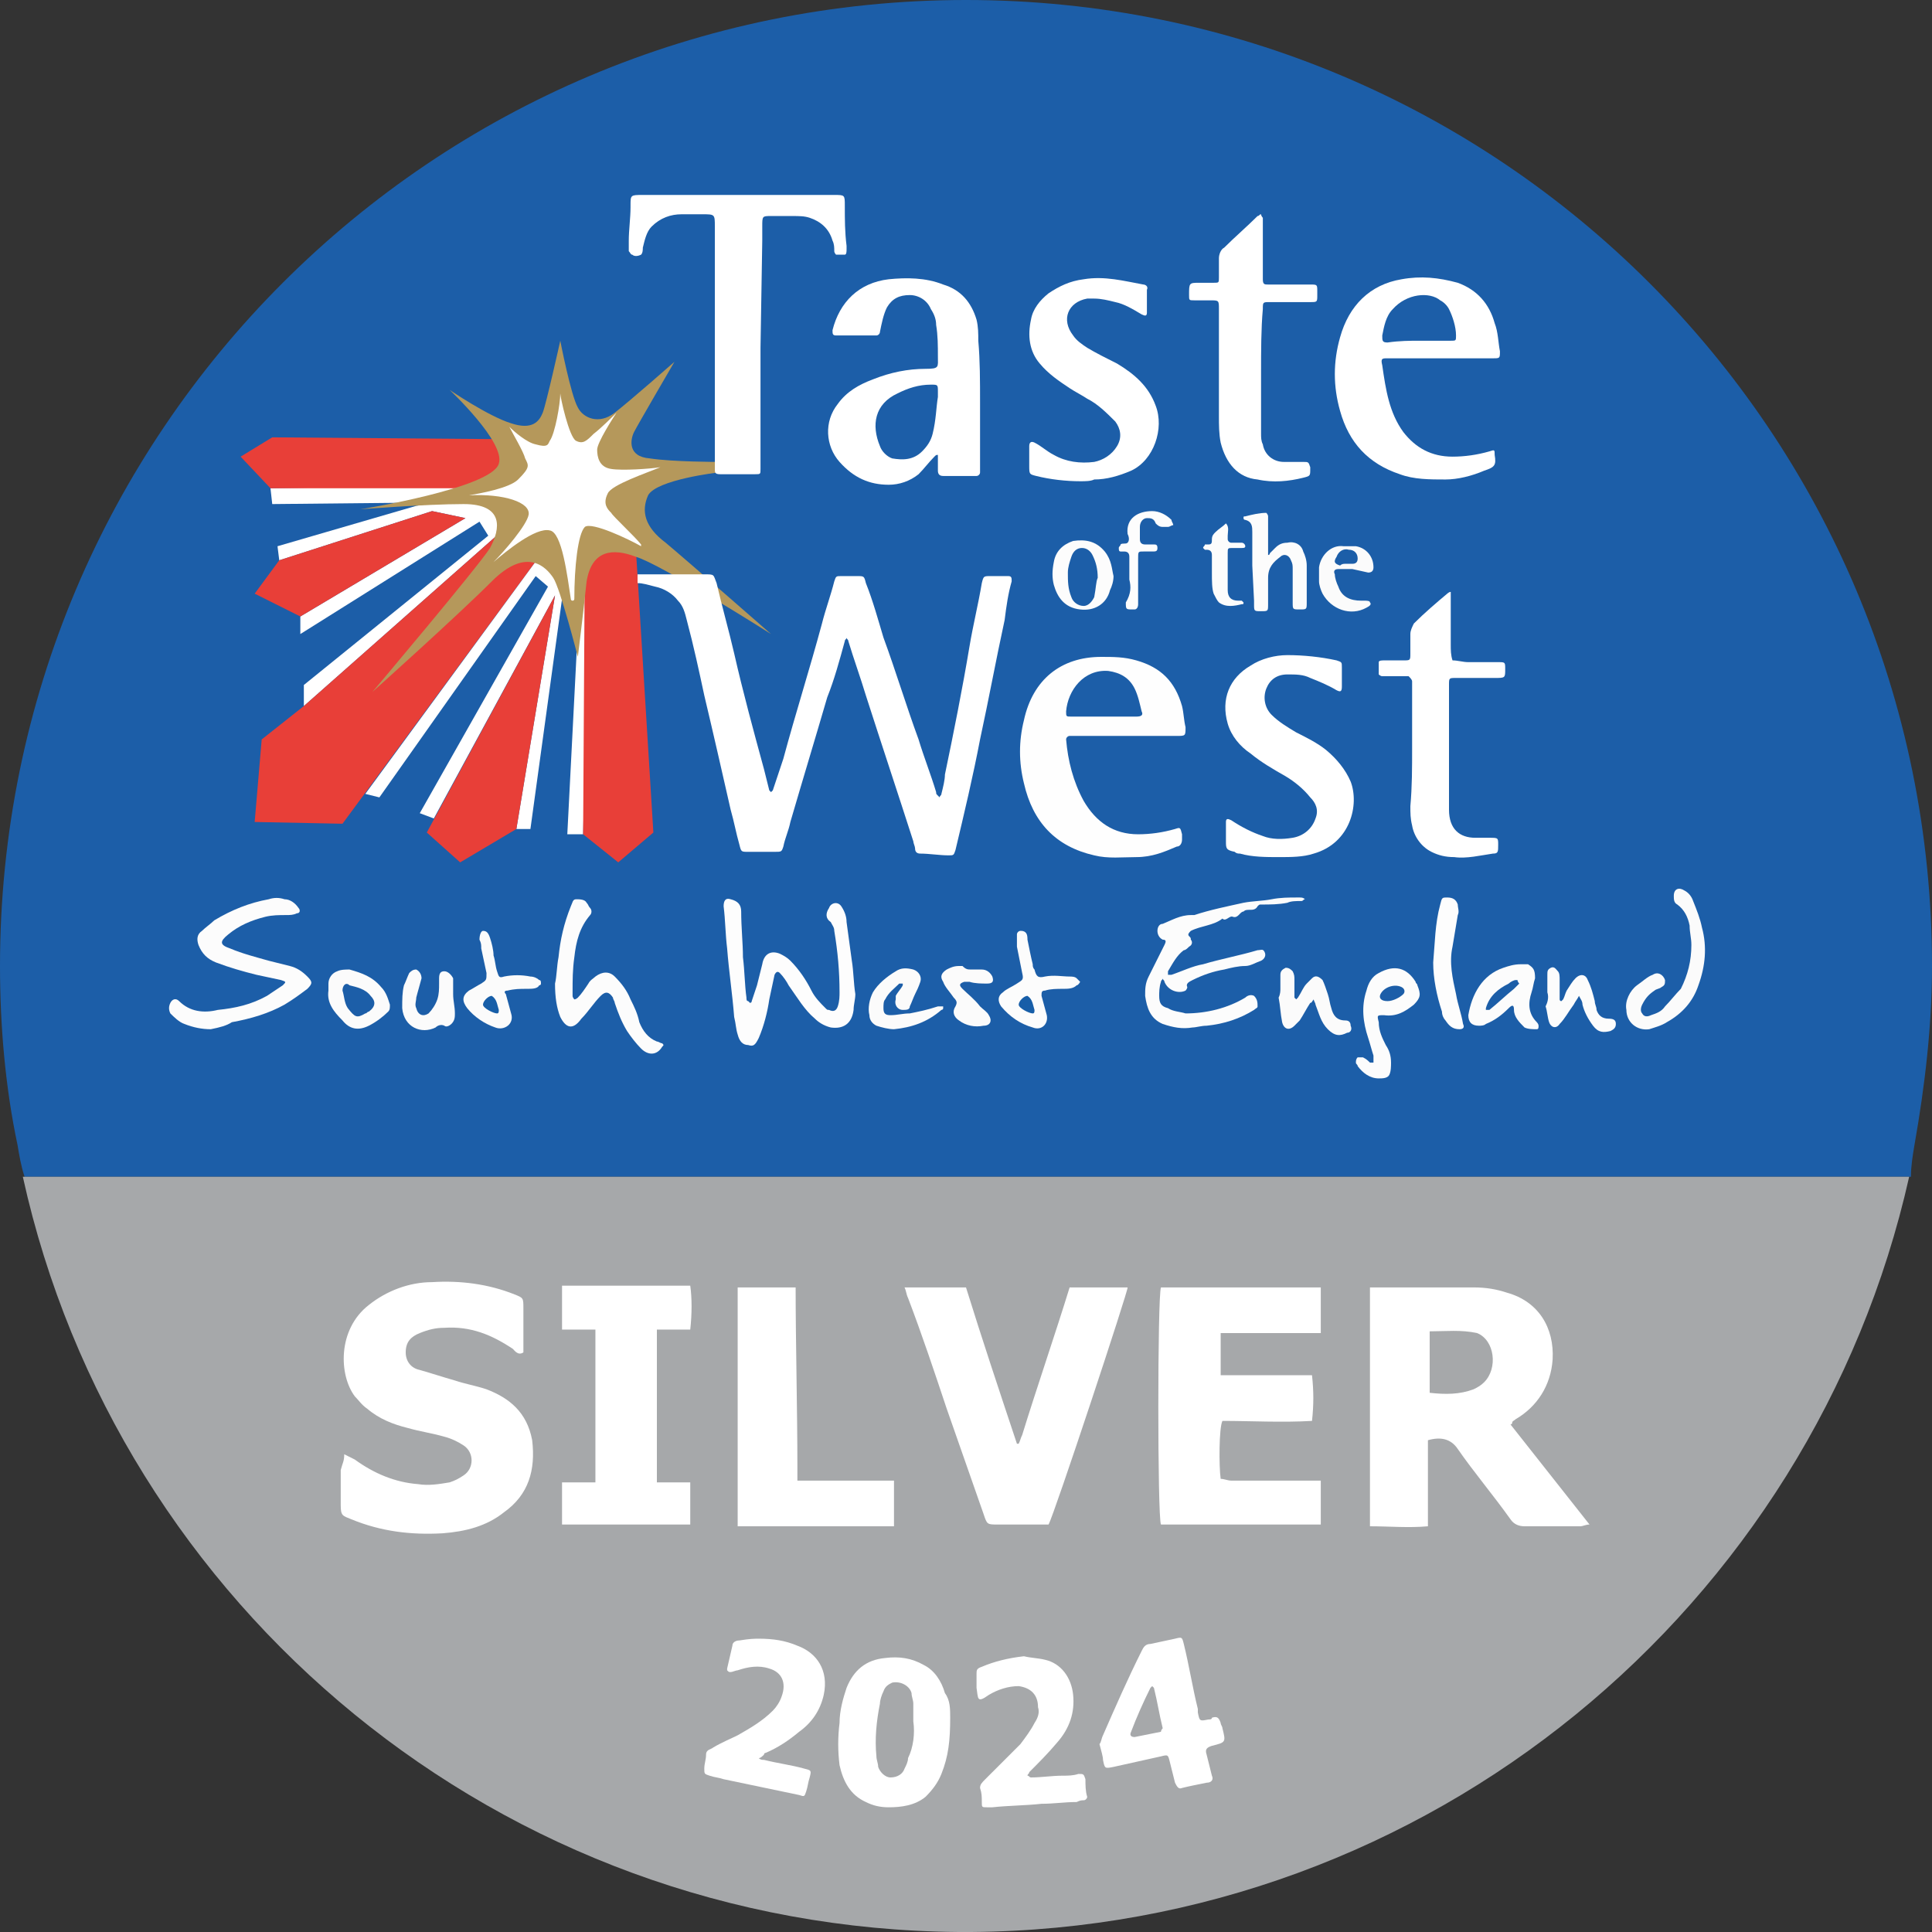 <?xml version="1.0" encoding="UTF-8"?> <!-- Generator: Adobe Illustrator 22.0.1, SVG Export Plug-In . SVG Version: 6.00 Build 0) --> <svg xmlns="http://www.w3.org/2000/svg" xmlns:xlink="http://www.w3.org/1999/xlink" version="1.1" id="a80d8512-0b2c-496e-b28f-4e09d53c5cdc" x="0px" y="0px" viewBox="0 0 110 110" style="enable-background:new 0 0 110 110;" xml:space="preserve"><rect x="0" y="0" width="110" height="110" fill="#333333" stroke="none"/> <style type="text/css"> .st0{fill:#1C5EA8;} .st1{fill:#A6A8AA;} .st2{fill:#FFFFFF;} .st3{fill:#E83F38;} .st4{fill:#B5985B;} .st5{fill:#FEFEFE;} .st6{fill:#FDFDFD;} .st7{fill:#FCFCFC;} .st8{fill:#FBFBFB;} .st9{fill:#175EA8;} .st10{fill:#B6995C;} </style> <title>TOTW_Silver_2024</title> <g> <path class="st0" d="M109,65.2c0.6-3.4,1-6.8,1-10.2c0-30.4-24.6-55-55-55S0,24.6,0,55c0,3.4,0.3,6.9,1,10.2 c0.1,0.6,0.2,1.2,0.4,1.8h107.4C108.8,66.4,108.9,65.8,109,65.2z"></path> <path class="st1" d="M108.7,67H1.3c5.4,24.5,27.2,42.8,53.3,43h0.7C81.4,109.8,103.2,91.5,108.7,67z"></path> <polygon class="st2" points="15.4,27.8 15.5,28.7 25.3,28.6 27.4,27.6 "></polygon> <polygon class="st3" points="28,25 15.5,24.9 13.7,26 15.4,27.8 27.3,27.8 29.2,26.7 28.7,25.3 "></polygon> <polygon class="st2" points="23.7,28.8 15.8,31.1 15.9,31.9 24.6,29.1 26.5,29.5 17.1,35.1 17.1,36.1 27.3,29.7 27.8,30.5 17.3,39 17.3,40.2 28.5,30.3 28.2,28.6 26.1,28.4 "></polygon> <polygon class="st3" points="15.9,31.9 14.5,33.8 17.1,35.1 26.5,29.5 24.6,29.1 "></polygon> <polygon class="st3" points="28.5,30.3 17.3,40.2 14.9,42.1 14.5,46.8 19.5,46.9 30.7,31.7 "></polygon> <polygon class="st2" points="20.8,45.2 21.6,45.4 30.5,32.8 31.2,33.4 23.9,46.3 24.7,46.6 31.6,33.9 29.4,47.2 30.2,47.2 32,34.1 32.9,35.8 32.3,47.5 33.2,47.5 33.6,31.7 30.7,31.7 "></polygon> <polygon class="st3" points="31.6,33.9 24.3,47.4 26.2,49.1 29.4,47.2 "></polygon> <polygon class="st3" points="33.2,47.5 35.2,49.1 37.2,47.4 36.2,31.2 33.3,31 "></polygon> <path class="st4" d="M25.6,22.2c0,0,2.2,1.5,3.5,1.9c1.2,0.4,1.6-0.1,1.8-0.6c0.2-0.5,1-4.1,1-4.1s0.6,3.1,1,3.8 c0.3,0.6,1.2,1,2.1,0.3c0.9-0.7,3.4-2.9,3.4-2.9s-2.1,3.6-2.3,4c-0.2,0.4-0.4,1.4,0.9,1.5c1.3,0.2,3.9,0.2,3.9,0.2l0,0.6 c0,0-3.5,0.4-4,1.3c-0.4,0.9-0.2,1.8,1,2.7c1.2,1,6,5.2,6,5.2s-6.3-4-7.7-4.4c-1.3-0.5-2.5-0.4-2.8,1.4c-0.2,1.9-0.5,4.3-0.5,4.3 s-1-3.9-1.4-4.5S30,31.1,28,33.1s-6.8,6.3-6.8,6.3s6-7.1,6.7-8.2c0.6-1.1,0.8-2.5-1.5-2.5c-2.2,0-5.9,0.3-5.9,0.3s7.5-1.2,7.9-2.6 C28.8,25.2,25.6,22.2,25.6,22.2z"></path> <path class="st2" d="M31.9,22.4L31.9,22.4c0,0.2,0.5,2.5,0.9,2.7c0.4,0.2,0.6,0,1-0.4c0.4-0.3,1.1-1,1.3-1.2c0,0,0,0,0,0 c0,0,0,0,0,0c-0.2,0.3-1.1,1.7-1.1,2.1c0,0.4,0.1,1,0.8,1.1c0.6,0.1,2.2,0,2.8-0.1c0,0,0,0,0,0s0,0,0,0c-0.7,0.3-2.8,1-3,1.5 c-0.3,0.6,0,0.9,0.2,1.1c0.1,0.2,1.3,1.3,1.7,1.8c0,0,0,0,0,0.1c0,0,0,0,0,0c-0.7-0.4-2.8-1.4-3.2-1.1c-0.4,0.4-0.6,2.3-0.6,4.1 c0,0,0,0.1-0.1,0.1c0,0-0.1,0-0.1-0.1c-0.2-1.3-0.5-3.8-1.2-3.9c-0.8-0.2-2.5,1.2-3.2,1.8c0,0,0,0,0,0s0,0,0,0 c0.6-0.6,1.9-2.1,2-2.7c0.1-0.7-1.4-1.2-3.4-1.1c0,0,0,0,0,0c0,0,0,0,0,0c0.6-0.1,2.3-0.4,2.8-0.9c0.7-0.7,0.6-0.8,0.4-1.2 c-0.1-0.4-0.7-1.4-0.9-1.8c0,0,0,0,0,0c0,0,0,0,0,0c0.3,0.3,1,0.9,1.5,1c0.7,0.2,0.7,0,0.8-0.2C31.6,24.7,31.9,23,31.9,22.4z"></path> <path class="st2" d="M36.3,33.2c0-0.1,0-0.1,0-0.2c0-0.2,0-0.3,0-0.3c0.1,0,0.6,0,0.6,0h3.2c0.6,0,0.5,0,0.7,0.5 c0.3,1.3,0.7,2.7,1,4c0.5,2.2,1.1,4.4,1.7,6.6c0.1,0.4,0.2,0.8,0.3,1.2c0,0,0.1,0.1,0.1,0.1c0,0,0.1-0.1,0.1-0.1 c0.2-0.6,0.4-1.2,0.6-1.8c0.7-2.6,1.5-5.1,2.2-7.7c0.2-0.8,0.5-1.6,0.7-2.4c0.1-0.3,0.1-0.3,0.4-0.3c0.3,0,0.6,0,0.9,0 c0.4,0,0.4,0,0.5,0.4c0.4,1,0.7,2.1,1,3.1c0.7,1.9,1.3,3.9,2,5.8c0.3,1,0.7,2,1,3c0,0.1,0,0.1,0.1,0.2c0,0,0.1,0.1,0.1,0.1 c0-0.1,0.1-0.1,0.1-0.2c0.1-0.4,0.2-0.8,0.2-1.1c0.5-2.4,1-4.9,1.4-7.3c0.2-1.2,0.5-2.4,0.7-3.6c0.1-0.4,0.1-0.4,0.5-0.4 c0.3,0,0.7,0,1,0c0.2,0,0.2,0.1,0.2,0.3c-0.2,0.7-0.3,1.4-0.4,2.2c-0.5,2.3-0.9,4.5-1.4,6.8c-0.4,2.1-0.9,4.2-1.4,6.3 c-0.1,0.3-0.1,0.3-0.4,0.3c-0.5,0-1.1-0.1-1.6-0.1c-0.2,0-0.3-0.1-0.3-0.3c0-0.1-0.1-0.3-0.1-0.4c-0.9-2.8-1.8-5.5-2.7-8.3 c-0.3-1-0.7-2.1-1-3.1c0-0.1-0.1-0.1-0.1-0.2c0,0.1-0.1,0.1-0.1,0.2c-0.3,1.1-0.6,2.2-1,3.2c-0.7,2.4-1.4,4.7-2.1,7.1 c-0.1,0.5-0.3,0.9-0.4,1.4c-0.1,0.3-0.1,0.3-0.5,0.3c-0.5,0-1,0-1.5,0c-0.4,0-0.4,0-0.5-0.4c-0.2-0.7-0.3-1.3-0.5-2 c-0.5-2.2-1-4.4-1.5-6.5c-0.3-1.4-0.6-2.8-1-4.3c-0.1-0.4-0.2-0.8-0.5-1.1c-0.3-0.4-0.8-0.7-1.3-0.8C36.9,33.3,36.6,33.2,36.3,33.2 L36.3,33.2z"></path> <path class="st2" d="M43.3,19.8c0,1.9,0,3.8,0,5.7c0,0.4,0,0.8,0,1.2c0,0.3,0,0.3-0.3,0.3c-0.7,0-1.3,0-2,0c-0.3,0-0.3-0.1-0.3-0.3 c0-0.2,0-0.3,0-0.5c0-4.4,0-8.9,0-13.3c0-0.7,0-0.7-0.7-0.7c-0.4,0-0.8,0-1.2,0c-0.6,0-1.2,0.2-1.7,0.7c-0.3,0.3-0.4,0.8-0.5,1.2 c0,0.1,0,0.3-0.1,0.4c-0.2,0.1-0.4,0.1-0.5,0c-0.1,0-0.1-0.1-0.2-0.2c0-0.2,0-0.4,0-0.6c0-0.6,0.1-1.3,0.1-1.9c0,0,0-0.1,0-0.1 c0-0.6,0-0.6,0.7-0.6h10.9c0.6,0,0.6,0,0.6,0.6c0,0.8,0,1.5,0.1,2.3c0,0.1,0,0.2,0,0.2c0,0.1,0,0.3-0.1,0.3c-0.2,0-0.3,0-0.5,0 c0,0-0.1-0.1-0.1-0.2c0-0.2,0-0.4-0.1-0.6c-0.2-0.7-0.7-1.1-1.3-1.3c-0.3-0.1-0.6-0.1-1-0.1c-0.4,0-0.8,0-1.2,0 c-0.5,0-0.5,0-0.5,0.6c0,0.3,0,0.5,0,0.8L43.3,19.8L43.3,19.8z"></path> <path class="st2" d="M55.8,22.9v3.6c0,0.1,0,0.3,0,0.4c0,0.1-0.1,0.2-0.2,0.2c0,0,0,0,0,0c-0.6,0-1.3,0-1.9,0 c-0.2,0-0.3-0.1-0.3-0.3c0-0.3,0-0.5,0-0.8c0,0,0-0.1,0-0.1c-0.1,0-0.1,0-0.2,0.1c-0.3,0.3-0.6,0.7-0.9,1c-0.5,0.4-1.1,0.6-1.7,0.6 c-1.1,0-2-0.4-2.8-1.3c-0.8-0.9-0.9-2.3-0.1-3.3c0.5-0.7,1.2-1.1,2-1.4c1-0.4,2-0.6,3-0.6c0.8,0,0.7-0.1,0.7-0.7 c0-0.6,0-1.2-0.1-1.8c0-0.3-0.1-0.6-0.3-0.9c-0.2-0.5-0.7-0.8-1.2-0.8c-0.6,0-1,0.2-1.3,0.7c-0.2,0.4-0.3,0.9-0.4,1.4 c0,0.1-0.1,0.2-0.2,0.2c0,0,0,0,0,0c-0.8,0-1.6,0-2.3,0c-0.2,0-0.2-0.1-0.2-0.3c0.4-1.6,1.5-2.7,3.2-2.9c1-0.1,2.1-0.1,3.1,0.3 c1,0.3,1.6,1,1.9,2c0.1,0.4,0.1,0.8,0.1,1.2C55.8,20.5,55.8,21.7,55.8,22.9L55.8,22.9z M53.4,22.6C53.4,22.6,53.4,22.6,53.4,22.6 c0-0.1,0-0.2,0-0.3c0-0.4,0-0.4-0.4-0.4c-0.7,0-1.3,0.2-1.9,0.5c-1.3,0.6-1.5,1.8-1,3c0.1,0.3,0.4,0.6,0.7,0.7 c0.6,0.1,1.2,0.1,1.7-0.4c0.3-0.3,0.5-0.6,0.6-1C53.3,23.9,53.3,23.2,53.4,22.6L53.4,22.6z"></path> <path class="st2" d="M82,20.4c-1,0-2,0-3,0c-0.3,0-0.4,0-0.3,0.4c0.2,1.4,0.4,2.7,1.2,3.8c0.7,0.9,1.6,1.4,2.8,1.4 c0.7,0,1.4-0.1,2.1-0.3c0.3-0.1,0.3-0.1,0.3,0.2c0.1,0.6,0,0.7-0.6,0.9c-0.7,0.3-1.5,0.5-2.2,0.5c-0.9,0-1.8,0-2.6-0.3 c-1.8-0.6-2.9-1.8-3.4-3.6c-0.4-1.4-0.4-2.8,0-4.2c0.5-1.8,1.7-3,3.5-3.3c1.1-0.2,2.1-0.1,3.2,0.2c1.1,0.4,1.8,1.2,2.1,2.3 c0.2,0.5,0.2,1.1,0.3,1.6c0,0.4,0,0.4-0.4,0.4c-0.8,0-1.5,0-2.3,0L82,20.4L82,20.4z M80.8,19.4L80.8,19.4c0.6,0,1.2,0,1.8,0 c0.3,0,0.3,0,0.3-0.3c0-0.5-0.2-1.1-0.4-1.5c-0.1-0.2-0.3-0.4-0.5-0.5c-0.6-0.5-1.9-0.4-2.7,0.5c-0.4,0.4-0.5,1-0.6,1.5 c0,0.3,0,0.4,0.3,0.4C79.7,19.4,80.3,19.4,80.8,19.4z"></path> <path class="st5" d="M64,41.9h-2.8c-0.1,0-0.2,0-0.3,0c-0.1,0-0.2,0.1-0.2,0.2c0.1,1.2,0.4,2.4,1,3.5c0.7,1.2,1.7,1.9,3.1,1.9 c0.7,0,1.4-0.1,2.1-0.3c0.3-0.1,0.3-0.1,0.4,0.3c0,0.1,0,0.2,0,0.3c0,0.2-0.1,0.4-0.3,0.4c-0.7,0.3-1.4,0.6-2.3,0.6 c-0.8,0-1.6,0.1-2.4-0.1c-2.2-0.5-3.5-1.9-4-4.1c-0.3-1.2-0.3-2.4,0-3.6c0.5-2.3,2.1-3.6,4.4-3.6c0.7,0,1.3,0,2,0.2 c1.4,0.4,2.2,1.2,2.6,2.6c0.1,0.4,0.1,0.8,0.2,1.2c0,0.5,0,0.5-0.5,0.5C65.9,41.9,65,41.9,64,41.9z M62.9,40.8L62.9,40.8 c0.6,0,1.2,0,1.8,0c0.3,0,0.4-0.1,0.3-0.3c-0.1-0.4-0.2-0.9-0.4-1.3c-0.3-0.6-0.8-0.9-1.5-1c-1.4-0.1-2.3,1.1-2.4,2.3 c0,0.3,0,0.3,0.3,0.3C61.7,40.8,62.3,40.8,62.9,40.8z"></path> <path class="st2" d="M71.8,21.2c0,1.2,0,2.3,0,3.5c0,0.2,0,0.4,0.1,0.6c0.1,0.6,0.6,1,1.2,1c0.4,0,0.7,0,1.1,0c0.3,0,0.3,0,0.4,0.3 c0,0,0,0.1,0,0.1c0,0.4,0,0.4-0.4,0.5c-0.8,0.2-1.7,0.3-2.6,0.1c-1.1-0.1-1.8-0.9-2.1-2.1c-0.1-0.5-0.1-1-0.1-1.5c0-2,0-4,0-6.1 c0-0.5,0-0.5-0.5-0.5c-0.3,0-0.6,0-0.9,0c-0.3,0-0.3,0-0.3-0.3c0-0.7,0-0.7,0.6-0.7c0.3,0,0.6,0,0.8,0c0.3,0,0.3,0,0.3-0.3 c0-0.4,0-0.8,0-1.1c0-0.2,0.1-0.5,0.3-0.6c0.6-0.6,1.3-1.2,1.9-1.8c0.1,0,0.1-0.1,0.2-0.1c0,0.1,0.1,0.2,0.1,0.2c0,0.9,0,1.8,0,2.8 c0,0.2,0,0.4,0,0.7s0.1,0.3,0.3,0.3c0.8,0,1.6,0,2.4,0c0.4,0,0.4,0,0.4,0.4c0,0.1,0,0.1,0,0.2c0,0.4,0,0.4-0.4,0.4 c-0.8,0-1.5,0-2.3,0c-0.4,0-0.4,0-0.4,0.4C71.8,18.7,71.8,20,71.8,21.2z"></path> <path class="st2" d="M61.5,27.4c-0.8,0-1.7-0.1-2.5-0.3c-0.4-0.1-0.4-0.1-0.4-0.6c0-0.4,0-0.8,0-1.1c0-0.2,0.1-0.3,0.3-0.2 c0.4,0.2,0.7,0.5,1.1,0.7c0.7,0.4,1.5,0.5,2.3,0.4c0.5-0.1,1-0.4,1.3-0.9c0.3-0.5,0.2-1-0.1-1.4c-0.5-0.5-1-1-1.6-1.3 c-0.3-0.2-0.7-0.4-1-0.6c-0.6-0.4-1.2-0.8-1.7-1.4c-0.6-0.7-0.7-1.6-0.5-2.5c0.1-0.6,0.5-1.1,1-1.5c0.6-0.4,1.2-0.7,2-0.8 c1.2-0.2,2.3,0.1,3.4,0.3c0.1,0,0.3,0.1,0.2,0.3c0,0,0,0,0,0c0,0.4,0,0.8,0,1.3c0,0.2-0.1,0.2-0.3,0.1c-0.5-0.3-1-0.6-1.5-0.7 c-0.4-0.1-0.8-0.2-1.2-0.2c-0.1,0-0.3,0-0.4,0c-1.1,0.2-1.5,1.2-0.8,2.1c0.2,0.3,0.5,0.5,0.8,0.7c0.5,0.3,1.1,0.6,1.7,0.9 c1,0.6,1.8,1.3,2.2,2.4c0.5,1.3-0.1,3.1-1.4,3.7c-0.7,0.3-1.4,0.5-2.1,0.5C62.1,27.4,61.8,27.4,61.5,27.4z"></path> <path class="st2" d="M72.8,48.8c-0.7,0-1.5,0-2.2-0.2c-0.1,0-0.2,0-0.3-0.1c-0.5-0.1-0.5-0.2-0.5-0.6c0-0.4,0-0.8,0-1.1 c0-0.2,0.1-0.2,0.3-0.1c0.6,0.4,1.2,0.7,1.8,0.9c0.5,0.2,1.1,0.2,1.7,0.1c0.6-0.1,1.1-0.5,1.3-1.1c0.2-0.5,0-0.9-0.3-1.2 c-0.4-0.5-0.9-0.9-1.4-1.2c-0.7-0.4-1.4-0.8-2-1.3c-0.6-0.4-1.1-1-1.3-1.7c-0.4-1.4,0.1-2.6,1.3-3.3c0.6-0.4,1.4-0.6,2.1-0.6 c0.9,0,1.9,0.1,2.8,0.3c0.3,0.1,0.3,0.1,0.3,0.4c0,0.4,0,0.7,0,1.1c0,0.3-0.1,0.3-0.3,0.2c-0.5-0.3-1-0.5-1.5-0.7 c-0.4-0.2-0.8-0.2-1.3-0.2c-0.6,0-1,0.3-1.2,0.8c-0.2,0.5-0.1,1.1,0.3,1.5c0.4,0.4,0.9,0.7,1.4,1c0.6,0.3,1.2,0.6,1.7,1 c0.6,0.5,1.1,1.1,1.4,1.8c0.5,1.3,0,3.5-2.1,4.1C74.2,48.8,73.5,48.8,72.8,48.8z"></path> <path class="st2" d="M80.4,42.6c0-1.2,0-2.3,0-3.5c0-0.1,0-0.2,0-0.3c0-0.1-0.1-0.2-0.2-0.3c0,0-0.1,0-0.1,0c-0.4,0-0.7,0-1.1,0 c-0.1,0-0.2,0-0.3,0c-0.1,0-0.2-0.1-0.2-0.1c0-0.2,0-0.4,0-0.7c0-0.1,0.2-0.1,0.3-0.1c0.4,0,0.8,0,1.1,0c0.4,0,0.4,0,0.4-0.4 c0-0.4,0-0.8,0-1.1c0-0.2,0.1-0.4,0.2-0.6c0.6-0.6,1.3-1.2,1.9-1.7c0,0,0.1-0.1,0.2-0.1c0,0.1,0,0.1,0,0.2c0,0.9,0,1.8,0,2.8 c0,0.3,0,0.6,0.1,0.9c0.3,0,0.6,0.1,0.9,0.1c0.6,0,1.1,0,1.7,0c0.4,0,0.4,0,0.4,0.4c0,0.5,0,0.5-0.6,0.5c-0.7,0-1.4,0-2.2,0 c-0.4,0-0.4,0-0.4,0.4c0,2.4,0,4.8,0,7.1c0,1.1,0.6,1.6,1.5,1.6c0.3,0,0.6,0,0.8,0c0.5,0,0.5,0,0.5,0.4c0,0.4,0,0.5-0.3,0.5 c-0.7,0.1-1.5,0.3-2.2,0.2c-0.5,0-0.9-0.1-1.3-0.3c-0.6-0.3-1-0.9-1.1-1.5c-0.1-0.4-0.1-0.7-0.1-1.1C80.4,44.8,80.4,43.7,80.4,42.6 z"></path> <path class="st6" d="M48.7,56.6c0,0.3-0.1,0.6-0.1,0.9c-0.1,0.8-0.6,1.1-1.3,1c-0.4-0.1-0.7-0.3-0.9-0.5c-0.6-0.5-1-1.2-1.5-1.9 c-0.1-0.2-0.3-0.5-0.5-0.7c-0.1-0.1-0.2-0.1-0.3,0.1c-0.1,0.5-0.2,0.9-0.3,1.4c-0.1,0.7-0.3,1.5-0.6,2.2c-0.2,0.4-0.3,0.5-0.6,0.4 c-0.3,0-0.5-0.2-0.6-0.6c-0.1-0.3-0.1-0.6-0.2-1c-0.1-1.3-0.3-2.6-0.4-3.9c-0.1-0.8-0.1-1.6-0.2-2.4c0-0.3,0.1-0.5,0.4-0.4 c0.4,0.1,0.6,0.3,0.6,0.7c0,0.9,0.1,1.8,0.1,2.6c0.1,0.8,0.1,1.6,0.2,2.3c0,0.1,0,0.2,0.1,0.2c0,0,0,0,0.1,0.1c0,0,0.1,0,0.1-0.1 c0.1-0.3,0.2-0.6,0.3-0.9c0.1-0.4,0.2-0.8,0.3-1.2c0.1-0.6,0.5-0.8,1-0.6c0.2,0.1,0.4,0.2,0.6,0.4c0.5,0.5,0.9,1.1,1.2,1.7 c0.2,0.4,0.5,0.7,0.8,1c0.1,0.1,0.1,0.1,0.2,0.1c0.2,0.1,0.4,0.1,0.5-0.2c0.1-0.3,0.1-0.6,0.1-0.8c0-1.2-0.1-2.3-0.3-3.5 c0-0.2-0.1-0.3-0.2-0.5C47,52.3,47,52,47.2,51.7c0.1-0.3,0.5-0.4,0.7-0.1c0.2,0.3,0.3,0.6,0.3,0.9c0.1,0.7,0.2,1.5,0.3,2.2 C48.6,55.3,48.6,56,48.7,56.6L48.7,56.6z"></path> <path class="st7" d="M12,58.6c-0.5,0-1-0.1-1.5-0.3c-0.3-0.1-0.6-0.4-0.8-0.6c-0.1-0.2-0.1-0.4,0-0.6c0.1-0.2,0.3-0.3,0.5-0.1 c0.6,0.6,1.4,0.7,2.2,0.5c1-0.1,1.9-0.3,2.8-0.8c0.3-0.2,0.6-0.4,0.9-0.6c0.2-0.2,0.2-0.2-0.1-0.3c-0.5-0.1-0.9-0.2-1.4-0.3 c-0.8-0.2-1.5-0.4-2.3-0.7c-0.5-0.2-0.8-0.5-1-1c-0.1-0.3-0.1-0.6,0.2-0.8c0.2-0.2,0.5-0.4,0.7-0.6c1-0.6,2-1,3.1-1.2 c0.3-0.1,0.6-0.1,0.9,0c0.3,0,0.6,0.2,0.8,0.5c0.1,0.1,0.1,0.3-0.1,0.3c-0.2,0.1-0.4,0.1-0.6,0.1c-0.4,0-0.8,0-1.2,0.1 c-0.8,0.2-1.5,0.5-2.1,1c-0.5,0.4-0.5,0.6,0.1,0.8c0.7,0.3,1.5,0.5,2.2,0.7c0.4,0.1,0.8,0.2,1.2,0.3c0.4,0.1,0.7,0.3,1,0.6 c0.3,0.3,0.3,0.4,0,0.7c-0.4,0.3-0.8,0.6-1.3,0.9c-0.9,0.5-1.9,0.8-3,1C12.9,58.4,12.5,58.5,12,58.6z"></path> <path class="st7" d="M67.5,57.7c1.2,0,2.4-0.3,3.4-0.9c0.1-0.1,0.3-0.2,0.5-0.1c0.2,0.2,0.2,0.4,0.2,0.6c0,0.1-0.1,0.1-0.2,0.2 c-0.8,0.5-1.7,0.8-2.7,0.9c-0.3,0-0.6,0.1-0.8,0.1c-0.6,0.1-1.1,0-1.7-0.2c-0.7-0.3-0.9-0.9-1-1.6c0-0.4,0-0.7,0.2-1.1 c0.3-0.6,0.6-1.2,0.9-1.8c0.1-0.2,0.1-0.3-0.1-0.3c-0.2-0.1-0.3-0.3-0.3-0.5c0-0.2,0.1-0.4,0.3-0.4c0.5-0.2,1-0.5,1.6-0.5 c0.1,0,0.1,0,0.2,0c0.9-0.3,1.9-0.5,2.8-0.7c0.5-0.1,1.1-0.1,1.6-0.2c0.5-0.1,1-0.1,1.4-0.1c0.1,0,0.2,0,0.2,0c0.1,0,0.2,0,0.3,0.1 c-0.1,0-0.1,0.1-0.2,0.1c-0.3,0-0.6,0-0.8,0.1c-0.5,0.1-1,0.1-1.5,0.1c-0.1,0-0.1,0-0.2,0.1c-0.1,0.2-0.3,0.2-0.4,0.2 c-0.2,0-0.3,0-0.4,0.1c-0.2,0-0.3,0.4-0.6,0.3c-0.2-0.1-0.4,0.3-0.6,0.1c-0.5,0.4-1.2,0.4-1.8,0.7c-0.1,0.1-0.2,0.2-0.1,0.3 c0.1,0.1,0.1,0.1,0.1,0.2c0.1,0.1,0.1,0.3-0.1,0.4c-0.1,0.1-0.2,0.2-0.3,0.2c-0.4,0.3-0.6,0.7-0.9,1.2c0,0.1,0,0.1,0,0.2 c0.1,0,0.1,0,0.2,0c0.6-0.2,1.2-0.5,1.8-0.6c1-0.3,2.1-0.5,3.1-0.8c0.2,0,0.3-0.1,0.4,0.1c0.1,0.2,0,0.4-0.2,0.5 c-0.3,0.1-0.6,0.3-0.9,0.3c-0.4,0-0.8,0.1-1.2,0.2c-0.6,0.1-1.2,0.3-1.8,0.6c-0.2,0.1-0.4,0.2-0.3,0.4c0,0.1-0.1,0.2-0.1,0.2 c-0.4,0.2-1,0-1.2-0.5c0-0.1-0.1-0.1-0.1-0.2c0,0.1-0.1,0.1-0.1,0.2c-0.1,0.3-0.1,0.6-0.1,0.8c0,0.4,0.1,0.6,0.5,0.7 C66.8,57.6,67.2,57.6,67.5,57.7z"></path> <path class="st7" d="M31.6,56c0.1-0.4,0.1-1,0.2-1.5c0.1-1,0.3-1.9,0.7-2.9c0.1-0.2,0.1-0.4,0.3-0.4c0.2,0,0.5,0,0.6,0.2 c0.1,0.1,0.1,0.2,0.2,0.3c0.1,0.1,0.1,0.3,0,0.4c-0.6,0.7-0.8,1.5-0.9,2.4c-0.1,0.7-0.1,1.3-0.1,2c0,0.1,0,0.1,0,0.2 c0,0.1,0.1,0.2,0.1,0.2c0.1,0,0.2-0.1,0.2-0.1c0.2-0.2,0.4-0.5,0.6-0.8c0.1-0.2,0.3-0.3,0.4-0.4c0.4-0.3,0.8-0.3,1.1,0 c0.4,0.4,0.7,0.8,0.9,1.3c0.2,0.4,0.4,0.8,0.5,1.3c0.2,0.5,0.5,0.9,1,1.1c0.1,0,0.2,0.1,0.3,0.1c0.1,0.1,0.1,0.1,0,0.2 c-0.3,0.5-0.8,0.5-1.2,0.1c-0.3-0.3-0.6-0.7-0.8-1c-0.3-0.5-0.5-1-0.7-1.6c0-0.1-0.1-0.2-0.1-0.3c-0.2-0.3-0.4-0.4-0.7-0.1 c-0.4,0.4-0.7,0.9-1.1,1.3c-0.5,0.7-0.9,0.5-1.2-0.1C31.7,57.4,31.6,56.8,31.6,56z"></path> <path class="st8" d="M96.3,53.8c0-0.4-0.1-0.7-0.1-1.1c-0.1-0.5-0.3-0.9-0.7-1.2c-0.2-0.1-0.2-0.3-0.2-0.5c0-0.4,0.3-0.5,0.6-0.3 c0.2,0.1,0.4,0.3,0.5,0.6c0.2,0.5,0.4,1,0.5,1.5c0.3,1.1,0.2,2.2-0.2,3.3c-0.3,0.9-0.9,1.6-1.8,2.1c-0.3,0.2-0.7,0.3-1,0.4 c-0.7,0.1-1.3-0.4-1.3-1.1c-0.1-0.5,0.2-1.1,0.6-1.4c0.3-0.2,0.6-0.5,0.9-0.6c0.3-0.2,0.6,0,0.7,0.3c0,0.2,0,0.3-0.2,0.4 c-0.1,0.1-0.3,0.1-0.4,0.2c-0.3,0.2-0.5,0.4-0.7,0.8c-0.1,0.2-0.1,0.4,0,0.5c0.1,0.2,0.3,0.2,0.5,0.1c0.3-0.1,0.6-0.2,0.8-0.5 c0.3-0.3,0.6-0.7,0.9-1C96.1,55.5,96.3,54.7,96.3,53.8z"></path> <path class="st7" d="M78.5,61.4c-0.5,0-0.9-0.3-1.2-0.7c0-0.1-0.1-0.1-0.1-0.2c0-0.1,0-0.2,0.1-0.3c0.1,0,0.2,0,0.3,0 c0.2,0.1,0.3,0.2,0.4,0.3c0.1,0,0.1,0,0.2,0c0,0,0-0.1,0-0.1c0-0.1,0-0.2,0-0.3c-0.1-0.3-0.2-0.7-0.3-1c-0.3-0.9-0.4-1.8-0.1-2.7 c0.1-0.4,0.3-0.8,0.7-1c0.9-0.5,1.6-0.3,2.1,0.5c0,0.1,0.1,0.1,0.1,0.2c0.2,0.5,0.2,0.7-0.2,1.1c-0.5,0.4-1,0.7-1.7,0.6 c-0.4,0-0.4,0-0.3,0.4c0,0.5,0.2,0.9,0.4,1.3c0.2,0.3,0.3,0.6,0.3,1c0,0.2,0,0.5-0.1,0.7C79,61.4,78.7,61.4,78.5,61.4z M79,57 c0.3,0,0.7-0.2,0.9-0.4c0.1-0.1,0.1-0.3-0.1-0.4c-0.4-0.2-1,0-1.2,0.4C78.5,56.8,78.6,57,79,57z"></path> <path class="st7" d="M87.4,55.7c-0.1,0.3-0.1,0.5-0.2,0.8c-0.2,0.6-0.2,1.2,0.3,1.7c0.1,0.1,0.1,0.2,0.1,0.2c0,0.1,0,0.2-0.1,0.2 c-0.2,0-0.5,0-0.7-0.1c-0.3-0.3-0.6-0.6-0.6-1c0-0.3-0.1-0.3-0.3-0.1c-0.4,0.4-0.8,0.7-1.3,0.9c-0.1,0.1-0.3,0.1-0.4,0.1 c-0.4,0-0.6-0.2-0.6-0.6c0.2-1.2,0.8-2.3,2-2.7c0.3-0.1,0.6-0.2,1-0.2c0.1,0,0.3,0,0.4,0C87.3,55.1,87.4,55.2,87.4,55.7z M86.4,55.8c0,0-0.1,0-0.1,0c-0.1,0-0.3,0.1-0.4,0.2c-0.6,0.3-1.1,0.7-1.3,1.4c0,0,0,0.1,0,0.1c0.1,0,0.1,0,0.2,0 c0.5-0.4,0.9-0.8,1.4-1.2c0.1-0.1,0.2-0.2,0.3-0.3C86.4,55.9,86.4,55.8,86.4,55.8L86.4,55.8z"></path> <path class="st7" d="M71.3,32.2c0-0.6,0-1.3,0-1.9c0-0.3,0-0.6-0.4-0.7c-0.1,0-0.1-0.1-0.1-0.1c0-0.1,0-0.1,0.1-0.1 c0.4-0.1,0.8-0.2,1.2-0.2c0,0,0.1,0.1,0.1,0.2c0,0.3,0,0.6,0,0.9c0,0.4,0,0.8,0,1.2c0,0,0,0.1,0,0.1c0,0,0.1,0,0.1-0.1 c0.1-0.1,0.2-0.2,0.3-0.3c0.2-0.2,0.4-0.3,0.7-0.3c0.4-0.1,0.8,0.1,0.9,0.5c0.1,0.2,0.2,0.5,0.2,0.8c0,0.7,0,1.4,0,2.1 c0,0.4,0,0.4-0.4,0.4c-0.4,0-0.4,0-0.4-0.4c0-0.6,0-1.3,0-1.9c0-0.2,0-0.3-0.1-0.5c-0.1-0.3-0.4-0.4-0.6-0.2 c-0.4,0.3-0.7,0.6-0.7,1.2c0,0.5,0,1,0,1.5c0,0.4,0,0.4-0.4,0.4h0c-0.4,0-0.4,0-0.4-0.4c0-0.1,0-0.2,0-0.2L71.3,32.2z"></path> <path class="st8" d="M30,56.3c-0.4,0-0.7,0-1.1,0.1c-0.2,0-0.2,0.1-0.1,0.2c0.1,0.4,0.2,0.7,0.3,1.1c0.2,0.6-0.4,1-0.9,0.8 c-0.6-0.2-1.2-0.6-1.6-1.1c-0.3-0.4-0.3-0.7,0.1-1c0.2-0.1,0.5-0.3,0.7-0.4c0.3-0.2,0.3-0.2,0.3-0.6c-0.1-0.5-0.2-0.9-0.3-1.4 c0-0.2,0-0.3-0.1-0.5c0-0.3,0.1-0.5,0.2-0.5c0.2,0,0.3,0.1,0.4,0.4c0.1,0.3,0.2,0.7,0.2,1c0.1,0.3,0.1,0.6,0.2,0.9s0.1,0.4,0.4,0.3 c0.5-0.1,1-0.1,1.5,0c0.2,0,0.4,0.1,0.5,0.2c0.1,0,0.1,0.1,0.1,0.2c0,0.1-0.1,0.1-0.1,0.1C30.6,56.3,30.3,56.3,30,56.3L30,56.3z"></path> <path class="st7" d="M60.5,56.3c-0.3,0-0.7,0-1,0.1c-0.2,0-0.2,0.1-0.2,0.3c0.1,0.4,0.2,0.7,0.3,1.1c0.1,0.5-0.3,0.9-0.8,0.7 c-0.7-0.2-1.3-0.6-1.8-1.2c-0.2-0.3-0.2-0.6,0.1-0.8c0.2-0.2,0.5-0.3,0.8-0.5c0.3-0.2,0.4-0.2,0.3-0.6c-0.1-0.5-0.2-1-0.3-1.5 c0-0.2,0-0.5,0-0.7c0-0.1,0.1-0.2,0.2-0.2c0.1,0,0.2,0,0.3,0.1c0.1,0.1,0.1,0.3,0.1,0.4c0.1,0.5,0.2,1,0.3,1.4c0,0.1,0,0.2,0.1,0.3 c0.1,0.4,0.2,0.5,0.6,0.4c0.5-0.1,1,0,1.4,0c0.1,0,0.3,0,0.4,0.1c0.1,0.1,0.1,0.1,0.2,0.2c0,0-0.1,0.2-0.2,0.2 C61.1,56.3,60.8,56.3,60.5,56.3C60.5,56.3,60.5,56.3,60.5,56.3z"></path> <path class="st6" d="M81.6,54.8c0.1-1.1,0.1-2.2,0.4-3.3c0.1-0.4,0.1-0.4,0.4-0.4c0.3,0,0.5,0.1,0.6,0.4c0,0.2,0.1,0.4,0,0.6 c-0.1,0.6-0.2,1.2-0.3,1.8c-0.2,0.9,0,1.8,0.2,2.7c0.1,0.6,0.3,1.1,0.4,1.7c0.1,0.2,0,0.3-0.2,0.3c-0.4,0-0.6-0.2-0.8-0.5 c-0.1-0.1-0.2-0.3-0.2-0.5C81.8,56.7,81.6,55.7,81.6,54.8z"></path> <path class="st8" d="M50.9,58.6c-0.3,0-0.7-0.1-1-0.2c-0.2-0.1-0.4-0.3-0.4-0.6c-0.1-0.4,0-0.9,0.2-1.3c0.3-0.5,0.8-0.9,1.3-1.2 c0.3-0.2,0.6-0.2,1-0.1c0.3,0.1,0.5,0.4,0.4,0.7c-0.1,0.3-0.2,0.5-0.3,0.7c-0.1,0.2-0.2,0.5-0.3,0.7c0,0.2-0.2,0.2-0.4,0.2 c-0.3,0-0.5-0.3-0.4-0.6c0-0.1,0-0.1,0-0.2c0.1-0.2,0.3-0.4,0.4-0.6c0,0,0-0.1,0-0.1c-0.1,0-0.1,0-0.2,0c-0.3,0.3-0.6,0.5-0.8,0.9 c-0.1,0.1-0.1,0.3-0.1,0.5c0,0.3,0.1,0.4,0.4,0.4c0.4,0,0.7-0.1,1.1-0.1c0.5-0.1,1-0.2,1.6-0.4c0.1,0,0.1,0,0.2,0c0,0,0.1,0,0.1,0 c0,0,0,0.1,0,0.1c0,0.1-0.1,0.1-0.1,0.1C52.8,58.2,51.9,58.5,50.9,58.6z"></path> <path class="st8" d="M72.9,56.3c0-0.3,0-0.5,0-0.8c0-0.2,0.1-0.3,0.3-0.4c0.2,0,0.3,0.1,0.4,0.2c0.1,0.2,0.1,0.3,0.1,0.5 c0,0.3,0,0.7,0,1c0,0,0.1,0.1,0.1,0.1c0,0,0.1-0.1,0.1-0.1c0.2-0.3,0.3-0.6,0.5-0.8c0.1-0.1,0.2-0.2,0.3-0.3 c0.2-0.2,0.4-0.1,0.6,0.1c0.1,0.2,0.2,0.5,0.3,0.8c0.1,0.3,0.1,0.5,0.2,0.8c0.1,0.4,0.3,0.7,0.8,0.7c0.2,0,0.3,0.1,0.3,0.3 c0.1,0.2,0,0.4-0.2,0.4c-0.4,0.2-0.7,0.2-1.1-0.2c-0.4-0.4-0.5-0.9-0.7-1.4c0-0.1-0.1-0.2-0.1-0.3c-0.1,0.1-0.1,0.2-0.2,0.2 c-0.2,0.3-0.4,0.7-0.6,1c-0.1,0.1-0.2,0.2-0.3,0.3c-0.3,0.3-0.6,0.2-0.7-0.2c-0.1-0.5-0.1-0.9-0.2-1.4 C72.9,56.6,72.9,56.4,72.9,56.3L72.9,56.3z"></path> <path class="st7" d="M88.1,56.5c0-0.3,0-0.7,0-1c0-0.2,0-0.3,0.2-0.4c0.2-0.1,0.3,0.1,0.4,0.2c0.1,0.1,0.1,0.3,0.1,0.5 c0,0.4,0,0.7,0,1.1c0,0,0,0.1,0.1,0.1c0,0,0,0,0.1-0.1c0.1-0.2,0.1-0.3,0.2-0.5c0.2-0.3,0.3-0.5,0.5-0.7c0.3-0.3,0.6-0.2,0.7,0.1 c0.2,0.4,0.3,0.8,0.4,1.2c0,0.2,0.1,0.3,0.1,0.5c0.1,0.3,0.3,0.5,0.7,0.5c0.3,0,0.4,0.1,0.4,0.3c0,0.2-0.1,0.3-0.3,0.4 c-0.4,0.1-0.7,0.1-1-0.3c-0.3-0.4-0.5-0.8-0.6-1.2c0-0.2-0.1-0.3-0.2-0.5c-0.1,0.2-0.2,0.3-0.3,0.5c-0.3,0.4-0.5,0.8-0.8,1.1 c-0.2,0.3-0.5,0.2-0.6-0.1c-0.1-0.3-0.1-0.6-0.2-0.9C88.1,57.1,88.2,56.8,88.1,56.5L88.1,56.5z"></path> <path class="st8" d="M25.8,56.6c0,0.4,0.1,0.7,0.1,1.1c0,0.2,0,0.4-0.2,0.6c-0.1,0.1-0.3,0.2-0.4,0.1c-0.2-0.1-0.4,0-0.5,0.1 c-0.8,0.4-1.8,0-1.9-1.1c0-0.5,0-0.9,0.1-1.3c0.1-0.2,0.2-0.5,0.3-0.7c0.1-0.1,0.2-0.2,0.4-0.2c0.2,0.1,0.3,0.3,0.3,0.5 c-0.1,0.4-0.2,0.7-0.3,1.1c0,0.2-0.1,0.4,0,0.6c0.1,0.4,0.4,0.5,0.7,0.3c0.2-0.2,0.4-0.5,0.5-0.8c0.1-0.3,0.1-0.6,0.1-0.9 c0-0.1,0-0.2,0-0.3c0-0.3,0.1-0.4,0.3-0.4c0.2,0,0.4,0.2,0.5,0.4c0,0.1,0,0.2,0,0.3C25.8,56.2,25.8,56.4,25.8,56.6L25.8,56.6z"></path> <path class="st8" d="M18.7,56.4c0-0.1,0-0.3,0-0.4c0-0.3,0.2-0.6,0.5-0.7c0.2-0.1,0.5-0.1,0.7-0.1c0.7,0.2,1.3,0.4,1.8,1 c0.3,0.3,0.4,0.7,0.5,1c0,0.2,0,0.3-0.1,0.4c-0.3,0.3-0.7,0.6-1.1,0.8c-0.6,0.3-1.1,0.2-1.5-0.3C19,57.6,18.6,57.1,18.7,56.4z M19.5,56.4c0.1,0.3,0.1,0.7,0.3,1c0.4,0.5,0.5,0.6,1,0.3c0.1,0,0.1-0.1,0.2-0.1c0.4-0.3,0.4-0.6,0.1-0.9c-0.3-0.4-0.8-0.5-1.2-0.6 C19.7,55.9,19.5,56.1,19.5,56.4L19.5,56.4z"></path> <path class="st7" d="M63.4,32.8c0,0.3-0.1,0.6-0.2,0.8c-0.2,0.8-0.9,1.2-1.7,1.1c-0.9-0.1-1.3-0.7-1.5-1.4c-0.1-0.4-0.1-0.8,0-1.3 c0.1-0.6,0.5-1,1.1-1.2c0.7-0.1,1.3,0,1.8,0.6C63.3,31.9,63.3,32.4,63.4,32.8z M62.5,32.9c0-0.5-0.1-0.9-0.3-1.3 c-0.1-0.2-0.3-0.4-0.6-0.4c-0.3,0-0.5,0.2-0.6,0.5c-0.1,0.3-0.2,0.6-0.2,0.9c0,0.5,0,0.9,0.2,1.4c0.1,0.3,0.4,0.5,0.7,0.5 c0.3,0,0.5-0.3,0.6-0.5C62.4,33.5,62.4,33.1,62.5,32.9L62.5,32.9z"></path> <path class="st8" d="M77,32.4c-0.3,0-0.5,0-0.8,0c-0.2,0-0.3,0.1-0.2,0.3c0,0.2,0.1,0.5,0.2,0.7c0.2,0.6,0.7,0.8,1.3,0.8 c0.1,0,0.2,0,0.2,0c0.1,0,0.3,0,0.3,0.1c0.1,0.1,0,0.2-0.2,0.3c-0.9,0.5-2,0.1-2.5-0.8c-0.1-0.2-0.2-0.5-0.2-0.7c0-0.3,0-0.6,0-0.8 c0.1-0.7,0.7-1.3,1.4-1.2c0.2,0,0.4,0,0.7,0c0.6,0.1,1,0.6,1,1.2c0,0.2-0.1,0.3-0.3,0.3L77,32.4L77,32.4z M76.6,32.1L76.6,32.1 c0.1,0,0.3,0,0.4,0c0.2,0,0.3-0.1,0.3-0.3c0-0.3-0.2-0.5-0.5-0.5c-0.3-0.1-0.6,0.1-0.7,0.4c-0.2,0.3-0.1,0.4,0.2,0.5 C76.4,32.1,76.5,32.1,76.6,32.1z"></path> <path class="st6" d="M64.3,33c0-0.4,0-0.8,0-1.3c0-0.2-0.1-0.3-0.3-0.3c-0.1,0-0.1,0-0.2,0c-0.1,0-0.1-0.1-0.1-0.2 c0-0.1,0.1-0.1,0.1-0.2c0.1-0.1,0.3,0,0.4-0.1c0.1-0.1,0.1-0.3,0-0.5c-0.1-0.9,0.6-1.3,1.4-1.3c0.4,0,0.8,0.2,1.1,0.5 c0,0.1,0.1,0.2,0.1,0.3c-0.1,0-0.2,0.1-0.3,0.1c-0.1,0-0.2,0-0.3,0c-0.2,0-0.3-0.1-0.4-0.2c-0.1-0.3-0.3-0.3-0.5-0.3 c-0.2,0-0.4,0.2-0.4,0.5c0,0.2,0,0.4,0,0.7c0,0.2,0.1,0.3,0.3,0.3c0.2,0,0.3,0,0.5,0c0.1,0,0.2,0,0.2,0.2c0,0.2-0.1,0.2-0.3,0.2 c-0.2,0-0.3,0-0.5,0c-0.3,0-0.3,0-0.3,0.4c0,0.7,0,1.4,0,2.2c0,0.1,0,0.3,0,0.4c0,0.2-0.1,0.3-0.2,0.3c0,0-0.1,0-0.1,0 c-0.4,0-0.4,0-0.4-0.4C64.4,33.8,64.4,33.4,64.3,33L64.3,33z"></path> <path class="st8" d="M55.3,55.2c0.2,0,0.4,0,0.6,0c0.3,0,0.5,0.2,0.6,0.4c0.1,0.3,0,0.4-0.3,0.4c-0.3,0-0.7,0-1-0.1 c-0.1,0-0.2,0-0.3,0c-0.3,0.1-0.3,0.2-0.1,0.4c0.3,0.3,0.7,0.6,1,1c0.2,0.2,0.4,0.3,0.5,0.5c0.2,0.3,0.1,0.6-0.3,0.6 c-0.5,0.1-1,0-1.4-0.3c-0.3-0.2-0.4-0.5-0.2-0.8c0.1-0.2,0.1-0.3-0.1-0.5c-0.2-0.3-0.5-0.6-0.6-0.9c-0.2-0.3-0.1-0.5,0.2-0.7 c0.2-0.1,0.4-0.2,0.7-0.2c0.1,0,0.1,0,0.2,0C55,55.2,55.1,55.2,55.3,55.2L55.3,55.2z"></path> <path class="st7" d="M69,32.6c0-0.3,0-0.7,0-1c0-0.2-0.1-0.3-0.3-0.3c0,0-0.1,0-0.1,0c0,0-0.1-0.1-0.1-0.1c0-0.1,0.1-0.1,0.1-0.2 c0.1,0,0.1,0,0.2,0c0.2,0,0.2-0.1,0.2-0.3c0-0.2,0.1-0.3,0.2-0.4c0.2-0.2,0.4-0.3,0.6-0.5c0.2,0.2,0.1,0.5,0.1,0.7 c0,0.1,0,0.2,0,0.2c0,0.1,0.1,0.2,0.2,0.2c0,0,0,0,0,0c0.2,0,0.4,0,0.6,0c0.1,0,0.2,0.1,0.2,0.2c0,0.1-0.1,0.1-0.2,0.1 c-0.2,0-0.3,0-0.5,0c-0.3,0-0.3,0-0.3,0.3c0,0.7,0,1.4,0,2.1c0,0.4,0.2,0.6,0.6,0.6c0.1,0,0.2,0,0.2,0c0,0,0.1,0.1,0.1,0.1 c0,0.1,0,0.1-0.1,0.1c-0.4,0.1-0.9,0.2-1.3-0.1c-0.1-0.1-0.2-0.3-0.3-0.5C69,33.5,69,33.1,69,32.6L69,32.6z"></path> <path class="st9" d="M58.5,56.7c0.3,0.2,0.3,0.5,0.4,0.8c0,0.1,0,0.2-0.1,0.2c-0.2,0-0.8-0.3-0.8-0.5C58,57,58.3,56.7,58.5,56.7z"></path> <path class="st9" d="M28,56.7c0.3,0.2,0.3,0.5,0.4,0.8c0,0.1,0,0.2-0.1,0.2c-0.2,0-0.8-0.3-0.8-0.5C27.5,57,27.8,56.7,28,56.7z"></path> <path class="st2" d="M54.1,97.8c0,1.3-0.1,2.2-0.5,3.2c-0.2,0.5-0.5,0.9-0.9,1.3c-0.6,0.5-1.4,0.6-2.1,0.6c-0.5,0-0.9-0.1-1.3-0.3 c-0.9-0.4-1.3-1.2-1.5-2.1c-0.1-0.8-0.1-1.6,0-2.4c0-0.7,0.2-1.4,0.4-2c0.4-1,1.1-1.6,2.2-1.7c0.8-0.1,1.5,0,2.2,0.4 c0.6,0.3,1,0.9,1.2,1.6C54.1,96.8,54.1,97.3,54.1,97.8z M52,98c0-0.3,0-0.7,0-1c0-0.2-0.1-0.4-0.1-0.6c-0.1-0.4-0.6-0.7-1.1-0.6 c-0.2,0.1-0.4,0.2-0.5,0.5c-0.1,0.2-0.2,0.5-0.2,0.7c-0.2,1-0.3,2-0.2,3c0,0.2,0.1,0.4,0.1,0.6c0.1,0.3,0.4,0.6,0.7,0.6 c0.4,0,0.7-0.2,0.8-0.5c0.1-0.2,0.2-0.4,0.2-0.6C52,99.5,52.1,98.7,52,98L52,98z"></path> <path class="st2" d="M43.2,93.3c0.8,0,1.5,0.1,2.2,0.4c1.1,0.4,1.8,1.4,1.5,2.8c-0.2,0.9-0.7,1.6-1.4,2.1c-0.6,0.5-1.2,0.9-1.9,1.2 c0,0-0.1,0-0.1,0.1c-0.1,0.1-0.2,0.2-0.3,0.2c0.1,0.1,0.2,0.1,0.3,0.1c0.8,0.2,1.6,0.3,2.3,0.5c0.4,0.1,0.4,0.1,0.3,0.5 c-0.1,0.3-0.1,0.5-0.2,0.8c-0.1,0.3-0.1,0.3-0.4,0.2c-1.4-0.3-2.9-0.6-4.3-0.9c-0.3-0.1-0.5-0.1-0.8-0.2c-0.3-0.1-0.3-0.1-0.3-0.4 s0.1-0.5,0.1-0.8s0.3-0.3,0.4-0.4c0.5-0.3,1-0.5,1.4-0.7c0.7-0.4,1.4-0.8,2-1.4c0.2-0.2,0.4-0.5,0.5-0.8c0.3-0.8,0-1.4-0.7-1.6 c-0.6-0.2-1.2-0.1-1.8,0.1c-0.1,0-0.3,0.1-0.4,0.1c-0.1,0-0.1,0-0.2-0.1c0,0,0-0.1,0-0.1c0.1-0.4,0.2-0.9,0.3-1.3 c0-0.2,0.2-0.3,0.4-0.3C42.7,93.3,43,93.3,43.2,93.3z"></path> <path class="st2" d="M58.3,94.3c0.4,0.1,0.8,0.1,1.2,0.2c0.9,0.2,1.5,1,1.6,2c0.1,1-0.2,1.9-0.9,2.7c-0.5,0.6-1.1,1.2-1.6,1.7 c0,0.1-0.1,0.1-0.1,0.2c0.1,0,0.1,0.1,0.2,0.1c0.6,0,1.2-0.1,1.8-0.1c0.3,0,0.6,0,0.9-0.1c0.3,0,0.3,0,0.4,0.3c0,0.3,0,0.7,0.1,1 c0,0.1-0.1,0.2-0.2,0.2c0,0,0,0,0,0c-0.1,0-0.2,0-0.4,0.1c-0.7,0-1.3,0.1-2,0.1c-0.9,0.1-1.9,0.1-2.8,0.2c-0.1,0-0.2,0-0.3,0 c-0.3,0-0.3,0-0.3-0.3s0-0.5-0.1-0.8c0-0.2,0.1-0.3,0.3-0.5c0.7-0.7,1.3-1.3,2-2c0.3-0.4,0.6-0.8,0.8-1.2c0.2-0.3,0.3-0.6,0.2-0.9 c0-0.7-0.4-1.1-1.1-1.2c-0.6,0-1.2,0.2-1.7,0.5c-0.7,0.5-0.6,0.2-0.7-0.4c0-0.3,0-0.5,0-0.8c0-0.2,0-0.3,0.3-0.4 C56.6,94.6,57.4,94.4,58.3,94.3z"></path> <path class="st2" d="M62.6,99.3c0.1-0.1,0.1-0.3,0.2-0.5c0.7-1.6,1.4-3.2,2.2-4.8c0.1-0.2,0.2-0.4,0.5-0.4c0.5-0.1,0.9-0.2,1.4-0.3 c0.4-0.1,0.4-0.1,0.5,0.3c0.3,1.2,0.5,2.5,0.8,3.7c0,0.1,0,0.2,0,0.2c0.1,0.5,0.1,0.5,0.6,0.4c0.1,0,0.2,0,0.2-0.1 c0.3-0.1,0.4,0,0.5,0.3c0,0.1,0.1,0.2,0.1,0.3c0.2,0.8,0.2,0.8-0.6,1c-0.3,0.1-0.4,0.2-0.3,0.5c0.1,0.4,0.2,0.8,0.3,1.2 c0.1,0.2,0,0.4-0.3,0.4c-0.5,0.1-1,0.2-1.4,0.3c-0.2,0.1-0.3-0.1-0.4-0.3c-0.1-0.4-0.2-0.8-0.3-1.2c-0.1-0.4-0.1-0.4-0.5-0.3 c-0.9,0.2-1.8,0.4-2.7,0.6c-0.5,0.1-0.5,0.1-0.6-0.4C62.8,100,62.7,99.7,62.6,99.3z M66.2,98.4c-0.2-0.8-0.3-1.5-0.5-2.3 c0,0-0.1-0.1-0.1-0.1c0,0-0.1,0.1-0.1,0.1c-0.4,0.8-0.8,1.7-1.1,2.5c-0.1,0.2,0,0.3,0.2,0.3c0.5-0.1,1-0.2,1.5-0.3 C66.1,98.5,66.2,98.4,66.2,98.4L66.2,98.4z"></path> <path class="st2" d="M86,81.1l4.5,5.7c-0.2,0-0.4,0.1-0.5,0.1c-1.1,0-2.1,0-3.2,0c-0.3,0-0.6-0.1-0.8-0.4c-1-1.4-2.1-2.7-3-4 c-0.4-0.6-1-0.7-1.7-0.5l0,4.9c-1.1,0.1-2.2,0-3.3,0c0-0.2,0,0.2,0,0c0-4.1,0-9.5,0-13.6l0,0c0.2,0,0.4,0,0.5,0c1.8,0,3.6,0,5.4,0 c0.7,0,1.3,0.1,1.9,0.3c1.8,0.5,2.7,2,2.6,3.8c-0.1,1.5-0.9,2.7-2.1,3.4c-0.1,0.1-0.2,0.1-0.2,0.2C86.1,81,86.1,81.1,86,81.1z M81.4,75.8v3.5c0.9,0.1,1.7,0.1,2.5-0.2c0.2-0.1,0.4-0.2,0.6-0.4c0.8-0.8,0.6-2.4-0.4-2.8C83.2,75.7,82.3,75.8,81.4,75.8 L81.4,75.8z"></path> <path class="st2" d="M19.6,82.8c0.2,0.1,0.4,0.2,0.6,0.3c1.1,0.8,2.3,1.3,3.6,1.4c0.6,0.1,1.2,0,1.8-0.1c0.3-0.1,0.5-0.2,0.8-0.4 c0.6-0.4,0.6-1.3,0-1.7c-0.3-0.2-0.7-0.4-1.1-0.5c-0.7-0.2-1.4-0.3-2.1-0.5c-0.8-0.2-1.6-0.5-2.3-1.1c-0.3-0.2-0.5-0.5-0.7-0.7 c-0.9-1.2-1-3.8,0.8-5.2c1-0.8,2.3-1.3,3.6-1.3c1.6-0.1,3.2,0.1,4.7,0.7c0.5,0.2,0.5,0.2,0.5,0.8c0,0.7,0,1.3,0,2 c0,0.2,0,0.3,0,0.5c-0.3,0.2-0.5-0.1-0.6-0.2c-1.2-0.8-2.4-1.3-3.9-1.2c-0.5,0-0.9,0.1-1.4,0.3c-0.5,0.2-0.8,0.5-0.8,1.1 c0,0.5,0.3,0.9,0.8,1c0.7,0.2,1.3,0.4,2,0.6c0.6,0.2,1.2,0.3,1.8,0.5c1.3,0.5,2.3,1.3,2.6,2.9c0.2,1.7-0.2,3.1-1.6,4.1 c-1,0.8-2.2,1.1-3.5,1.2c-1.8,0.1-3.5-0.1-5.2-0.8c-0.5-0.2-0.6-0.2-0.6-0.8c0-0.7,0-1.3,0-2C19.5,83.3,19.6,83.2,19.6,82.8z"></path> <path class="st2" d="M75.2,84.3v2.5h-9.1c-0.2-0.4-0.2-13,0-13.5h9.1v2.6h-5.7v2.4h5.2c0.1,0.9,0.1,1.7,0,2.6c-1.7,0.1-3.5,0-5.1,0 c-0.2,0.4-0.2,2.6-0.1,3.3c0.2,0,0.4,0.1,0.6,0.1c1.5,0,3,0,4.4,0C74.8,84.3,75,84.3,75.2,84.3z"></path> <path class="st2" d="M59.7,86.8c-0.2,0-0.4,0-0.6,0c-0.8,0-1.5,0-2.3,0c-0.6,0-0.6,0-0.8-0.6c-0.7-2-1.4-4-2.1-6 c-0.7-2.1-1.4-4.2-2.2-6.3c-0.1-0.2-0.1-0.4-0.2-0.6h3.5c0.9,2.9,1.9,5.9,2.9,8.9l0.1,0c0.1-0.2,0.1-0.3,0.2-0.5 c0.8-2.6,1.9-5.8,2.7-8.4h0.7c0.7,0,1.4,0,2.1,0l0.5,0C64.3,73.3,60,86.3,59.7,86.8z"></path> <path class="st2" d="M42,73.3h3.3c0,0.2,0-0.2,0,0c0,3.1,0.1,7,0.1,10.2c0,0.2,0,0.8,0,0.8h5.5l0,2.6H42L42,73.3z"></path> <path class="st2" d="M32,86.8v-2.4l1.9,0v-8.7H32c0-0.8,0-1.8,0-2.5h7.3c0.1,0.7,0.1,1.6,0,2.5h-1.9v8.7h1.9c0,0.8,0,1.7,0,2.4 L32,86.8z"></path> <path class="st10" d="M55,110h0.3h-0.7H55z"></path> </g> </svg> 